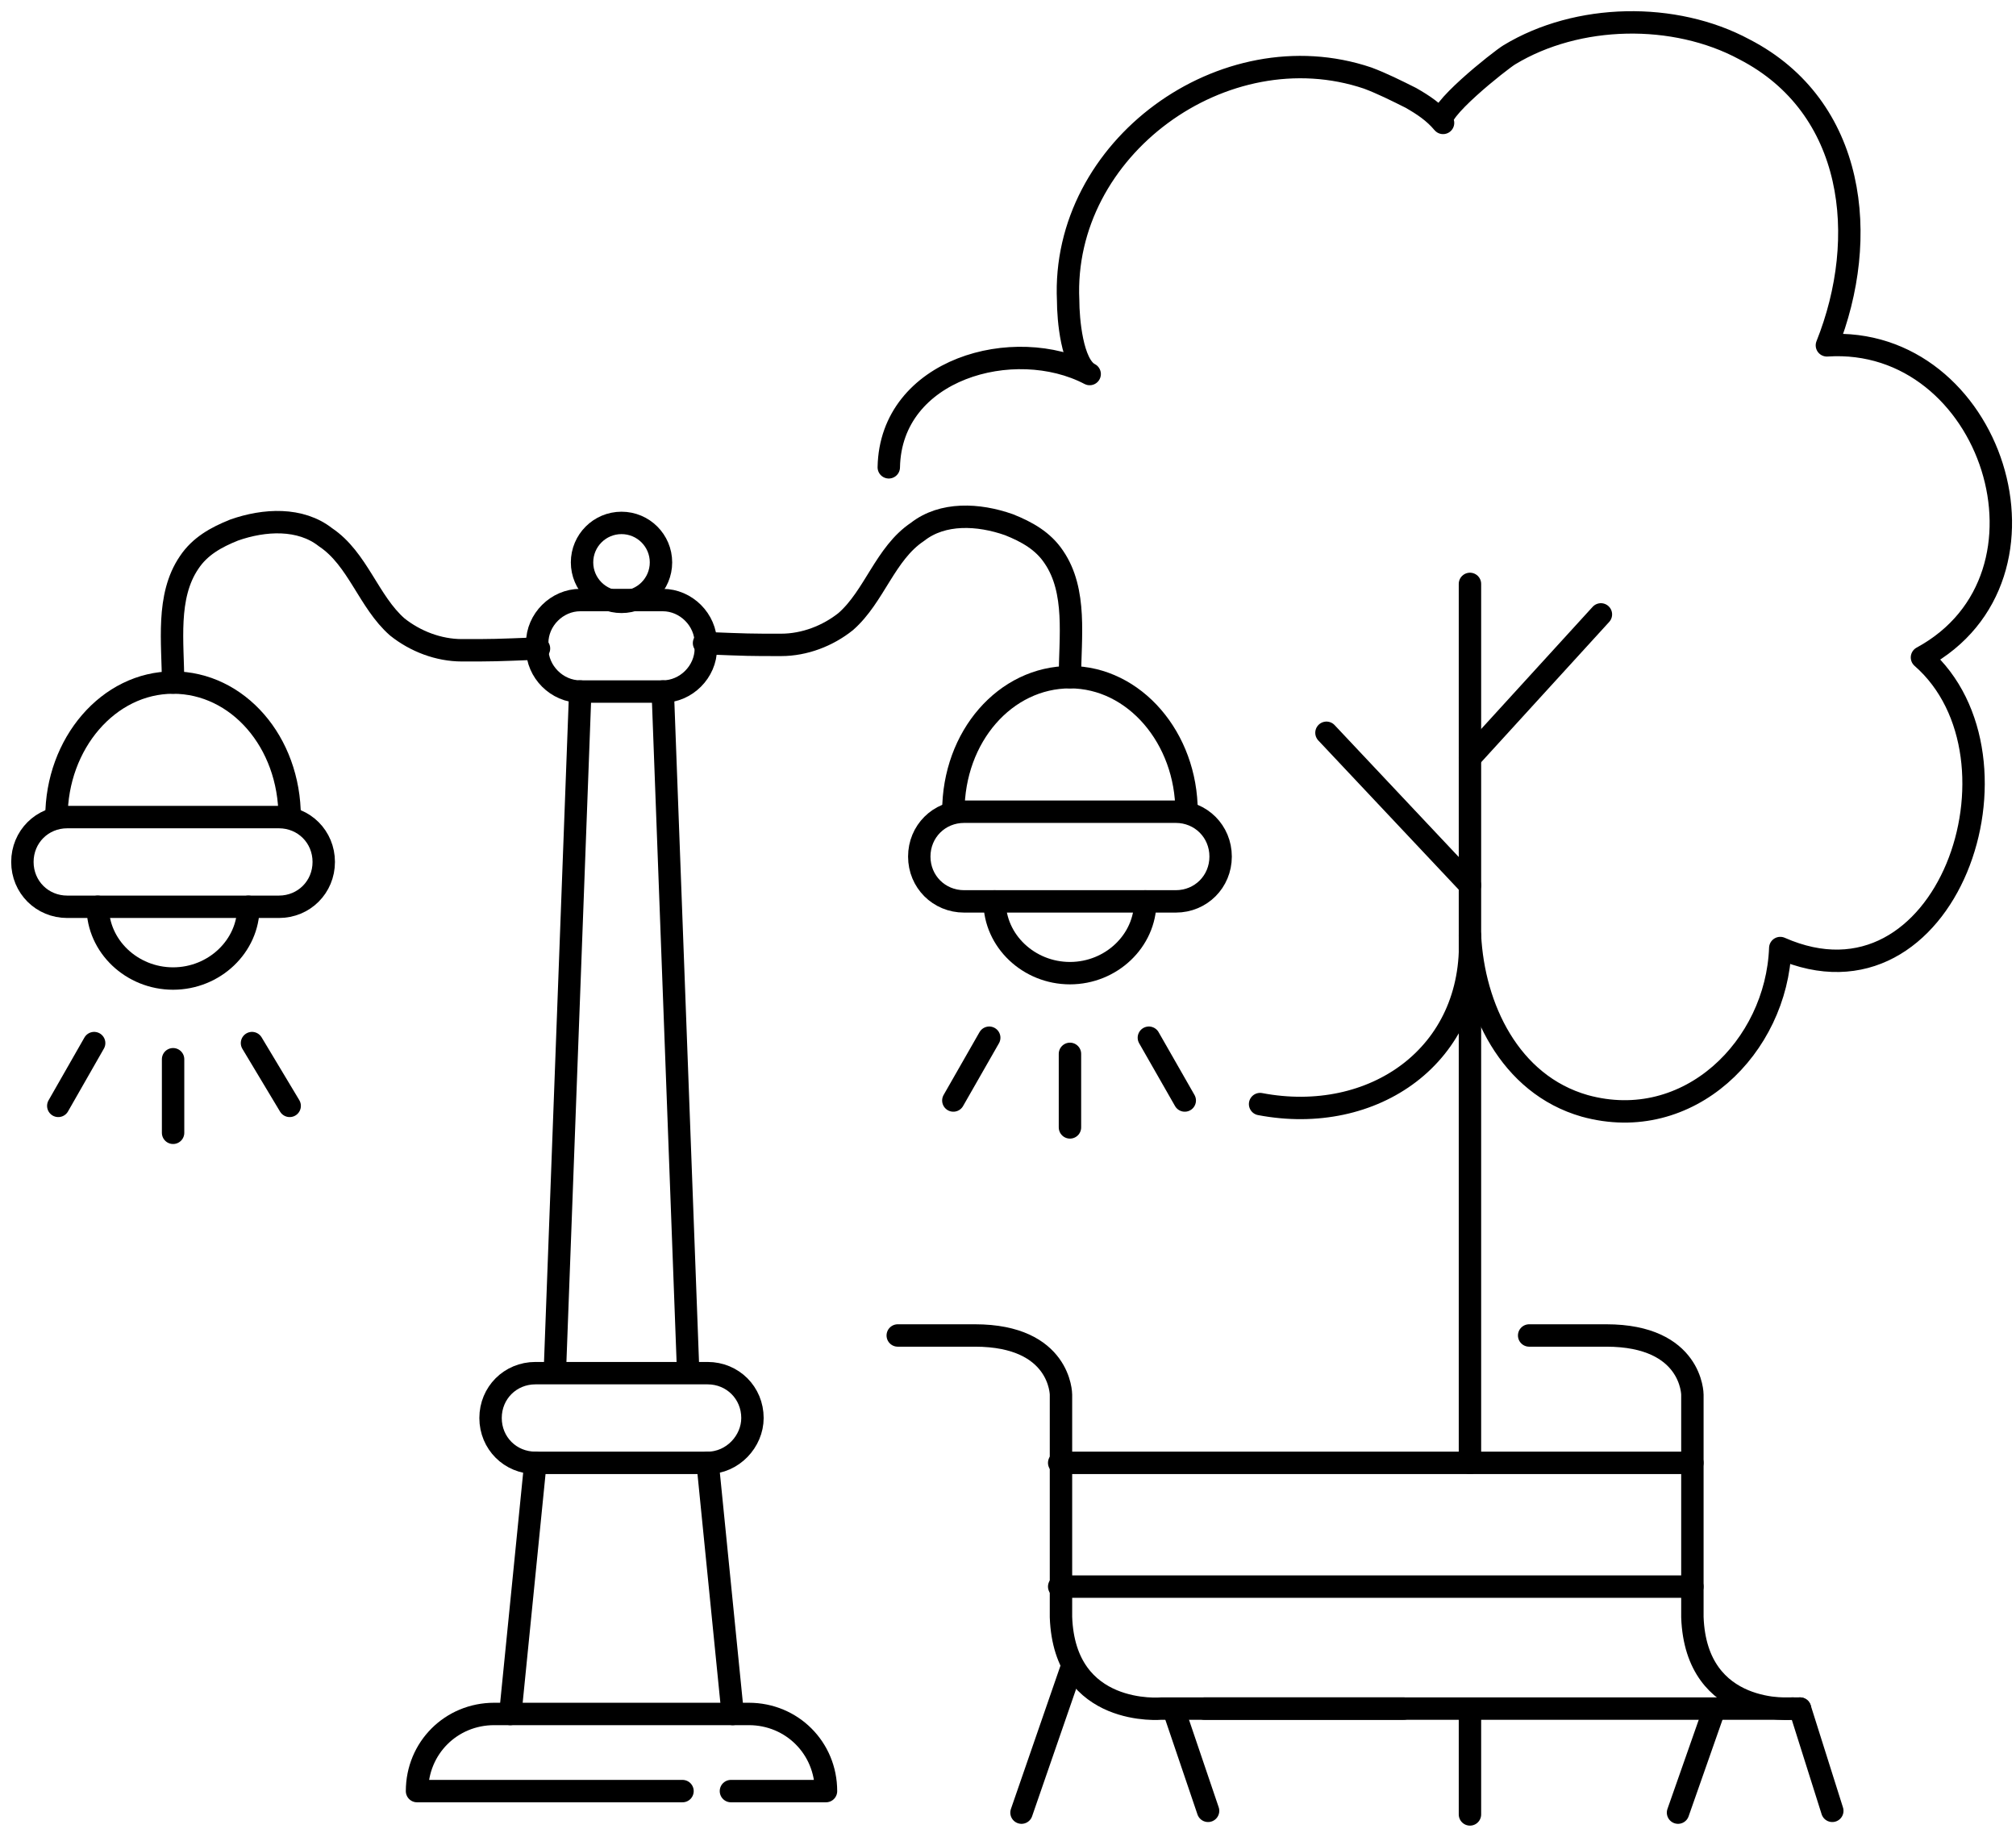 <?xml version="1.0" encoding="UTF-8"?>
<svg xmlns="http://www.w3.org/2000/svg" width="90" height="82" viewBox="0 0 90 82" fill="none">
  <path d="M29.588 30.872H25.904C24.863 30.872 23.982 29.991 23.982 28.95V28.709C23.982 27.668 24.863 26.788 25.904 26.788H29.588C30.629 26.788 31.51 27.668 31.51 28.709V28.95C31.51 29.991 30.629 30.872 29.588 30.872Z" stroke="black" stroke-miterlimit="10" stroke-linecap="round" stroke-linejoin="round"></path>
  <path d="M31.59 65.305H23.902C22.781 65.305 21.9 64.424 21.9 63.303C21.9 62.182 22.781 61.301 23.902 61.301H31.59C32.711 61.301 33.592 62.182 33.592 63.303C33.592 64.344 32.711 65.305 31.59 65.305Z" stroke="black" stroke-miterlimit="10" stroke-linecap="round" stroke-linejoin="round"></path>
  <path d="M32.631 79.959H36.875C36.875 78.037 35.353 76.515 33.431 76.515H22.061C20.139 76.515 18.617 78.037 18.617 79.959H30.469" stroke="black" stroke-miterlimit="10" stroke-linecap="round" stroke-linejoin="round"></path>
  <path d="M27.746 26.868C28.719 26.868 29.508 26.079 29.508 25.106C29.508 24.133 28.719 23.344 27.746 23.344C26.773 23.344 25.984 24.133 25.984 25.106C25.984 26.079 26.773 26.868 27.746 26.868Z" stroke="black" stroke-miterlimit="10" stroke-linecap="round" stroke-linejoin="round"></path>
  <path d="M12.451 40.481H3.002C1.881 40.481 1 39.6 1 38.479C1 37.358 1.881 36.477 3.002 36.477H12.451C13.572 36.477 14.453 37.358 14.453 38.479C14.453 39.6 13.572 40.481 12.451 40.481Z" stroke="black" stroke-miterlimit="10" stroke-linecap="round" stroke-linejoin="round"></path>
  <path d="M11.09 40.481C11.09 42.242 9.568 43.684 7.727 43.684C5.885 43.684 4.363 42.242 4.363 40.481" stroke="black" stroke-miterlimit="10" stroke-linecap="round" stroke-linejoin="round"></path>
  <path d="M2.521 36.477C2.521 33.194 4.844 30.471 7.727 30.471C10.609 30.471 12.931 33.114 12.931 36.477" stroke="black" stroke-miterlimit="10" stroke-linecap="round" stroke-linejoin="round"></path>
  <path d="M7.726 30.471C7.726 28.709 7.406 26.627 8.447 25.106C8.927 24.385 9.648 23.985 10.449 23.664C11.81 23.184 13.412 23.104 14.533 23.985C15.974 24.946 16.455 26.867 17.736 27.989C18.537 28.629 19.578 29.03 20.619 29.03C22.06 29.03 22.06 29.03 24.062 28.95" stroke="black" stroke-miterlimit="10" stroke-linecap="round" stroke-linejoin="round"></path>
  <path d="M7.727 47.287V50.571" stroke="black" stroke-miterlimit="10" stroke-linecap="round" stroke-linejoin="round"></path>
  <path d="M11.25 46.566L12.932 49.369" stroke="black" stroke-miterlimit="10" stroke-linecap="round" stroke-linejoin="round"></path>
  <path d="M4.203 46.566L2.602 49.369" stroke="black" stroke-miterlimit="10" stroke-linecap="round" stroke-linejoin="round"></path>
  <path d="M25.904 30.871L24.783 60.9" stroke="black" stroke-miterlimit="10" stroke-linecap="round" stroke-linejoin="round"></path>
  <path d="M23.902 65.305L22.781 76.516" stroke="black" stroke-miterlimit="10" stroke-linecap="round" stroke-linejoin="round"></path>
  <path d="M29.588 30.871L30.709 60.9" stroke="black" stroke-miterlimit="10" stroke-linecap="round" stroke-linejoin="round"></path>
  <path d="M31.59 65.305L32.711 76.516" stroke="black" stroke-miterlimit="10" stroke-linecap="round" stroke-linejoin="round"></path>
  <path d="M43.041 40.24H52.49C53.611 40.24 54.492 39.36 54.492 38.239C54.492 37.117 53.611 36.237 52.49 36.237H43.041C41.92 36.237 41.039 37.117 41.039 38.239C41.039 39.36 41.92 40.24 43.041 40.24Z" stroke="black" stroke-miterlimit="10" stroke-linecap="round" stroke-linejoin="round"></path>
  <path d="M44.402 40.24C44.402 42.002 45.924 43.444 47.766 43.444C49.607 43.444 51.129 42.002 51.129 40.24" stroke="black" stroke-miterlimit="10" stroke-linecap="round" stroke-linejoin="round"></path>
  <path d="M52.971 36.236C52.971 32.953 50.648 30.231 47.766 30.231C44.883 30.231 42.56 32.873 42.56 36.236" stroke="black" stroke-miterlimit="10" stroke-linecap="round" stroke-linejoin="round"></path>
  <path d="M47.766 30.231C47.766 28.469 48.086 26.387 47.045 24.866C46.564 24.145 45.844 23.744 45.043 23.424C43.681 22.944 42.08 22.864 40.959 23.744C39.517 24.705 39.037 26.627 37.756 27.748C36.955 28.389 35.914 28.789 34.873 28.789C33.432 28.789 33.432 28.789 31.43 28.709" stroke="black" stroke-miterlimit="10" stroke-linecap="round" stroke-linejoin="round"></path>
  <path d="M47.766 47.047V50.33" stroke="black" stroke-miterlimit="10" stroke-linecap="round" stroke-linejoin="round"></path>
  <path d="M44.162 46.326L42.56 49.129" stroke="black" stroke-miterlimit="10" stroke-linecap="round" stroke-linejoin="round"></path>
  <path d="M51.289 46.326L52.891 49.129" stroke="black" stroke-miterlimit="10" stroke-linecap="round" stroke-linejoin="round"></path>
  <path d="M45.603 80.92L47.846 74.433" stroke="black" stroke-miterlimit="10" stroke-linecap="round" stroke-linejoin="round"></path>
  <path d="M53.932 80.84L52.41 76.355" stroke="black" stroke-miterlimit="10" stroke-linecap="round" stroke-linejoin="round"></path>
  <path d="M74.912 80.92L76.514 76.355" stroke="black" stroke-miterlimit="10" stroke-linecap="round" stroke-linejoin="round"></path>
  <path d="M81.799 80.84L80.357 76.275" stroke="black" stroke-miterlimit="10" stroke-linecap="round" stroke-linejoin="round"></path>
  <path d="M40.078 59.619H43.522C47.365 59.619 47.365 62.262 47.365 62.262V63.463V72.191C47.525 76.676 51.849 76.275 51.849 76.275H62.66" stroke="black" stroke-miterlimit="10" stroke-linecap="round" stroke-linejoin="round"></path>
  <path d="M68.266 59.619H71.709C75.553 59.619 75.553 62.262 75.553 62.262V63.463V72.191C75.713 76.676 80.037 76.275 80.037 76.275" stroke="black" stroke-miterlimit="10" stroke-linecap="round" stroke-linejoin="round"></path>
  <path d="M47.285 65.305H75.552" stroke="black" stroke-miterlimit="10" stroke-linecap="round" stroke-linejoin="round"></path>
  <path d="M47.285 70.83H75.552" stroke="black" stroke-miterlimit="10" stroke-linecap="round" stroke-linejoin="round"></path>
  <path d="M53.772 76.275H80.357" stroke="black" stroke-miterlimit="10" stroke-linecap="round" stroke-linejoin="round"></path>
  <path d="M39.678 20.862C39.758 16.458 45.283 14.936 48.646 16.698C47.846 16.297 47.685 14.216 47.685 13.415C47.365 6.608 54.652 1.323 61.058 3.485C61.699 3.725 62.34 4.046 62.98 4.366C63.541 4.686 64.021 5.007 64.422 5.487C63.941 5.087 66.984 2.684 67.385 2.444C70.427 0.602 74.752 0.522 77.875 2.204C82.839 4.766 83.48 10.612 81.558 15.417C88.925 14.936 92.449 25.747 85.802 29.35C90.927 33.834 86.923 45.606 79.476 42.323C79.316 46.727 75.392 50.651 70.748 49.369C67.385 48.408 65.783 44.965 65.623 41.762C65.863 47.127 61.299 50.25 56.254 49.289" stroke="black" stroke-miterlimit="10" stroke-linecap="round" stroke-linejoin="round"></path>
  <path d="M65.623 26.067V65.305" stroke="black" stroke-miterlimit="10" stroke-linecap="round" stroke-linejoin="round"></path>
  <path d="M59.217 32.713L65.623 39.52" stroke="black" stroke-miterlimit="10" stroke-linecap="round" stroke-linejoin="round"></path>
  <path d="M65.623 33.834L71.469 27.428" stroke="black" stroke-miterlimit="10" stroke-linecap="round" stroke-linejoin="round"></path>
  <path d="M65.623 76.516V81" stroke="black" stroke-miterlimit="10" stroke-linecap="round" stroke-linejoin="round"></path>
</svg>

